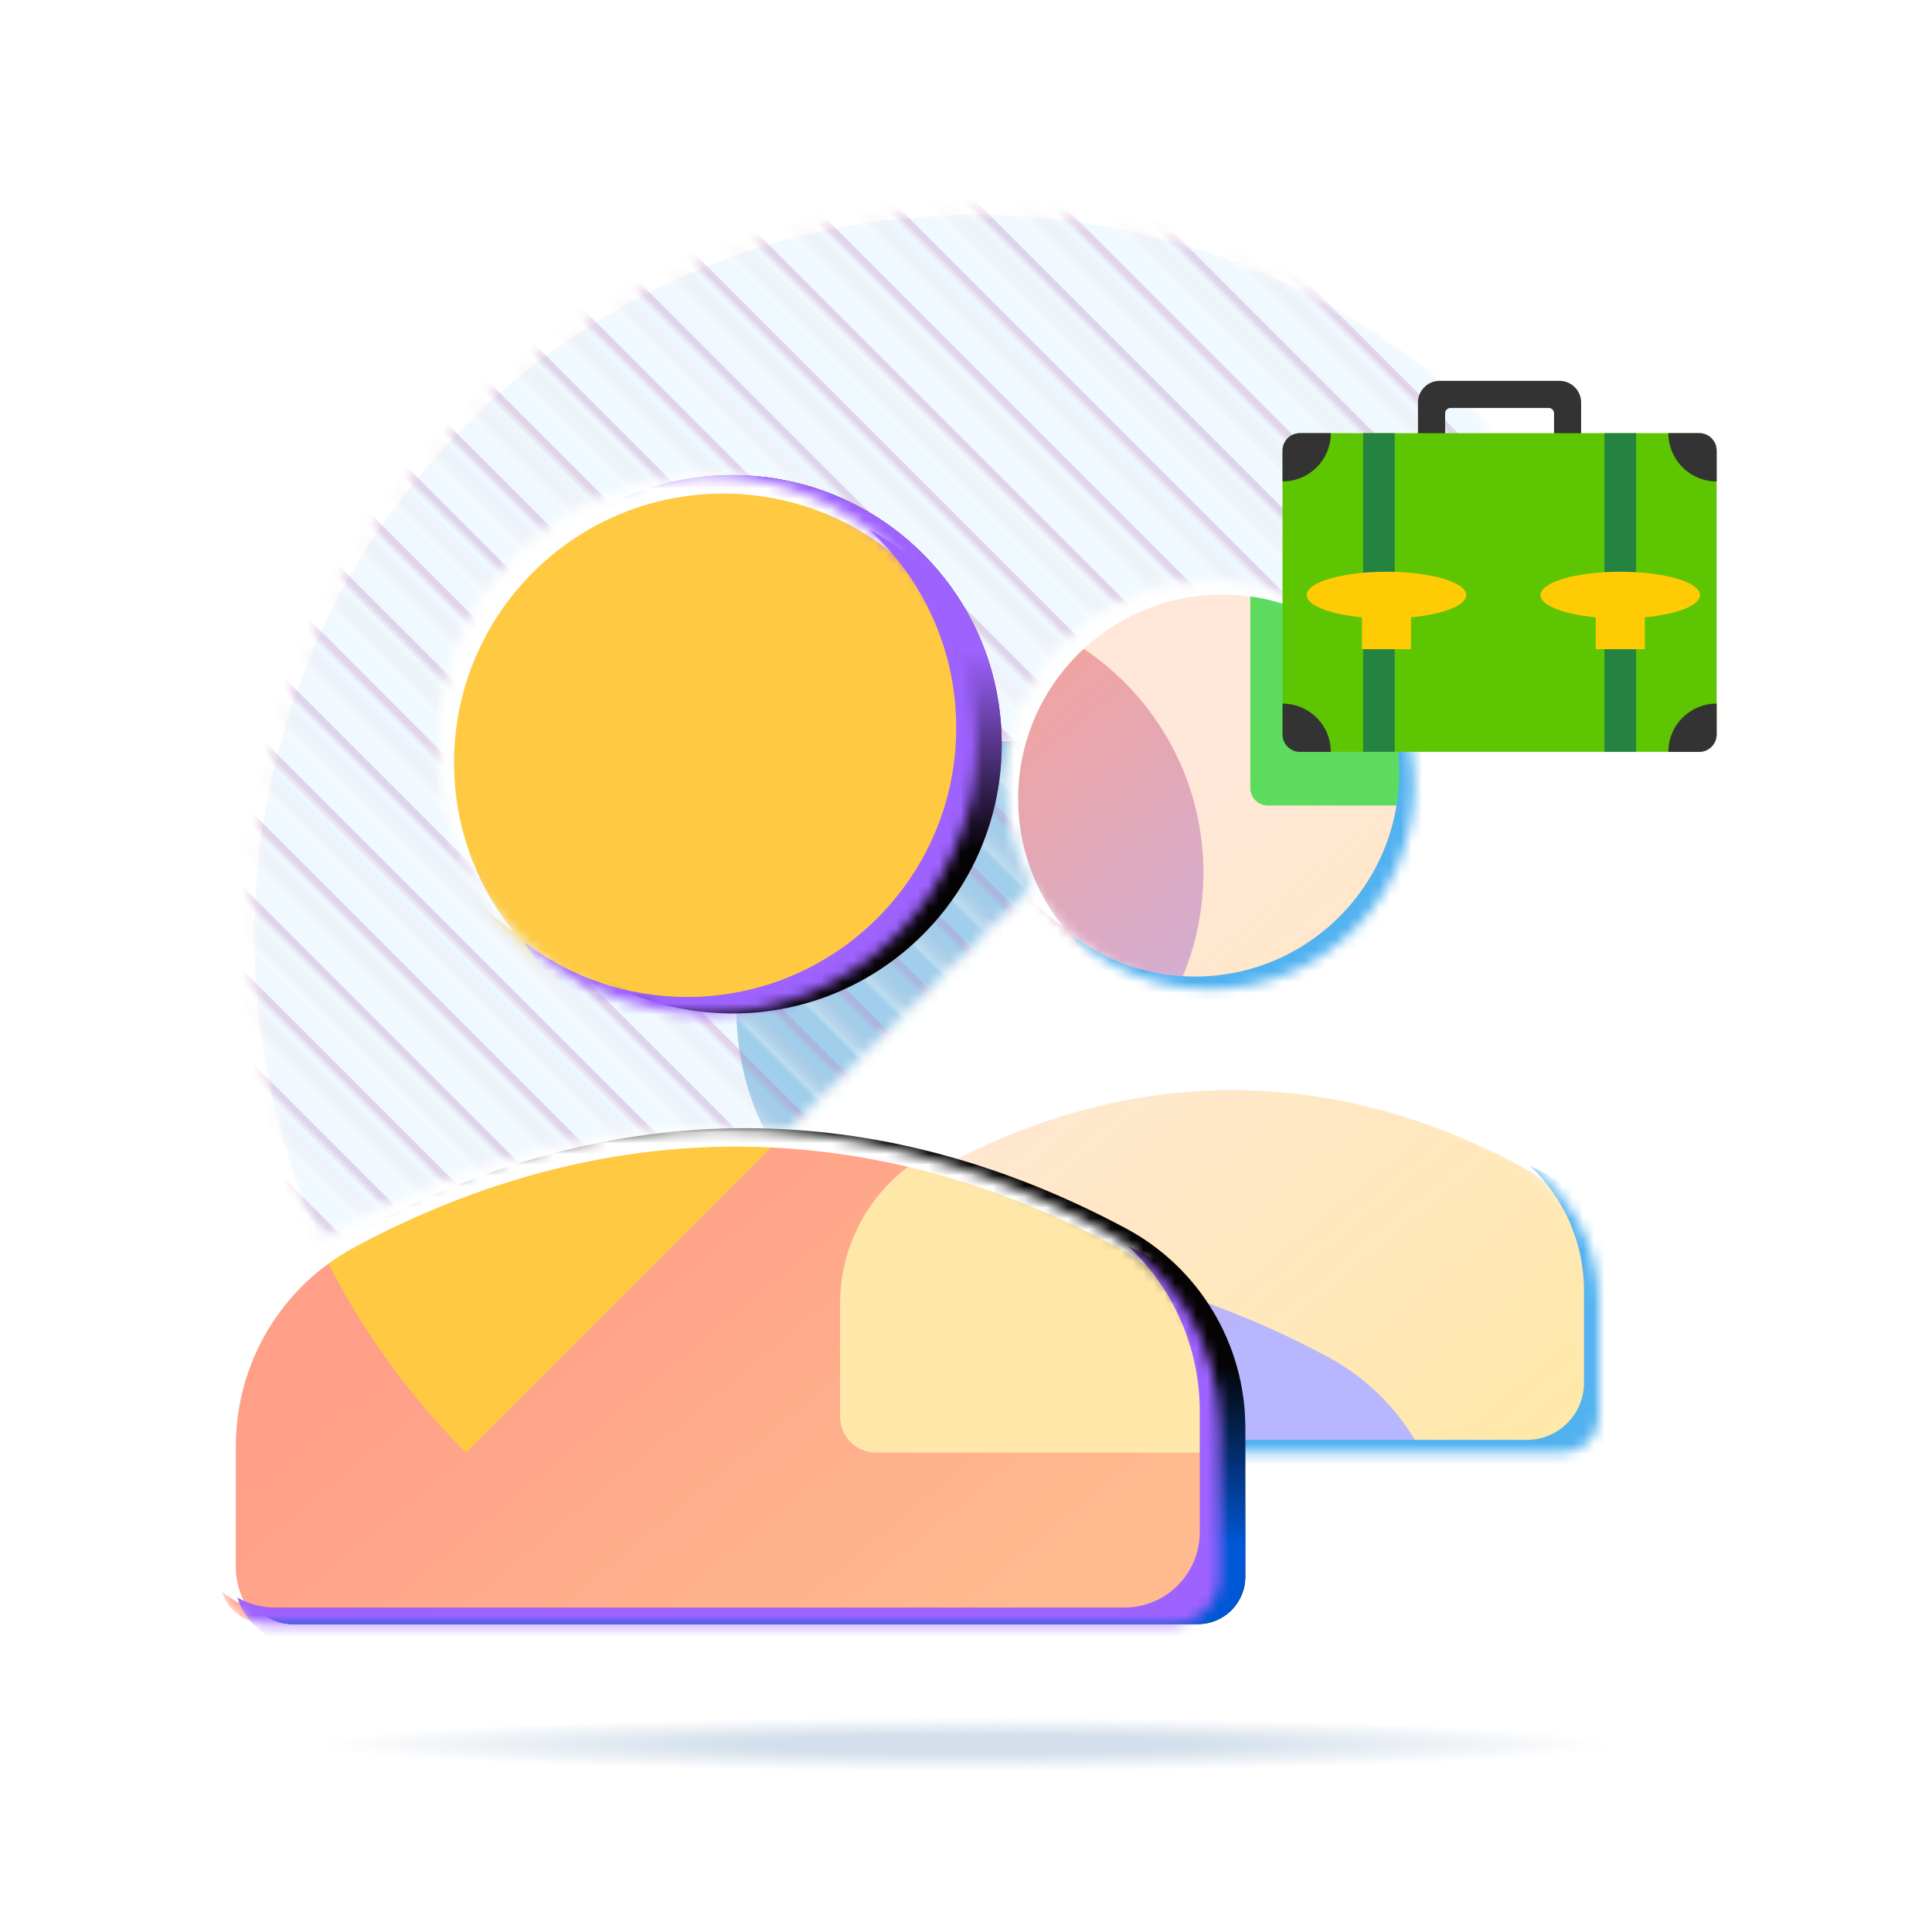 <svg width="180" height="180" viewBox="0 0 180 180" fill="none" xmlns="http://www.w3.org/2000/svg">
<mask id="mask0_769_53609" style="mask-type:alpha" maskUnits="userSpaceOnUse" x="10" y="9" width="160" height="161">
<rect x="10.32" y="9.972" width="159.36" height="159.36" fill="white"/>
</mask>
<g mask="url(#mask0_769_53609)">
<g filter="url(#filter0_f_769_53609)">
<path d="M150.759 162.403C150.759 162.23 150.344 162.057 149.54 161.893C142.124 160.807 118.554 160.023 90.627 160.023C56.736 160.023 29.25 161.19 29.25 162.622C29.25 162.796 29.665 162.969 30.469 163.133C37.911 164.218 61.455 165.003 89.382 165.003C123.273 165.003 150.759 163.835 150.759 162.403Z" fill="url(#paint0_radial_769_53609)"/>
</g>
<mask id="mask1_769_53609" style="mask-type:alpha" maskUnits="userSpaceOnUse" x="23" y="19" width="117" height="117">
<path d="M139.032 39.706L139.027 39.701C112.31 12.984 69.246 12.731 42.842 39.136C16.437 65.541 16.69 108.605 43.407 135.322L43.411 135.326L139.032 39.706Z" fill="white"/>
</mask>
<g mask="url(#mask1_769_53609)">
<g filter="url(#filter1_bii_769_53609)">
<path d="M139.032 39.706L139.027 39.701C112.31 12.984 69.246 12.731 42.842 39.136C16.437 65.541 16.69 108.605 43.407 135.322L43.411 135.326L139.032 39.706Z" fill="#D8F0FF" fill-opacity="0.4"/>
</g>
<g filter="url(#filter2_f_769_53609)">
<path d="M93.696 119.207C107.547 119.207 118.774 107.979 118.774 94.129C118.774 80.278 107.547 69.05 93.696 69.05C79.846 69.05 68.618 80.278 68.618 94.129C68.618 107.979 79.846 119.207 93.696 119.207Z" fill="#A0CEEB"/>
<path d="M137.064 176.093C139.494 176.093 141.465 174.122 141.465 171.691L141.465 157.781C141.465 150.027 137.199 142.902 130.364 139.24C107.098 126.777 82.652 126.777 59.387 139.24C52.552 142.902 48.285 150.027 48.285 157.781L48.285 171.691C48.285 174.122 50.256 176.093 52.687 176.093H137.064Z" fill="#A0CEEB"/>
</g>
<rect x="-19.734" y="71.33" width="5.496" height="138.579" transform="rotate(-45 -19.734 71.33)" fill="url(#paint1_linear_769_53609)" fill-opacity="0.3"/>
<rect x="58.004" y="-6.385" width="5.496" height="138.579" transform="rotate(-45 58.004 -6.385)" fill="url(#paint2_linear_769_53609)" fill-opacity="0.3"/>
<rect x="19.125" y="32.48" width="5.496" height="138.579" transform="rotate(-45 19.125 32.48)" fill="url(#paint3_linear_769_53609)" fill-opacity="0.3"/>
<rect x="-15.84" y="67.448" width="5.496" height="138.579" transform="rotate(-45 -15.84 67.448)" fill="url(#paint4_linear_769_53609)" fill-opacity="0.3"/>
<rect x="61.883" y="-10.268" width="5.496" height="138.579" transform="rotate(-45 61.883 -10.268)" fill="url(#paint5_linear_769_53609)" fill-opacity="0.3"/>
<rect x="23.02" y="28.59" width="5.496" height="138.579" transform="rotate(-45 23.02 28.59)" fill="url(#paint6_linear_769_53609)" fill-opacity="0.3"/>
<rect x="-11.957" y="63.573" width="5.496" height="138.579" transform="rotate(-45 -11.957 63.573)" fill="url(#paint7_linear_769_53609)" fill-opacity="0.3"/>
<rect x="65.762" y="-14.172" width="5.496" height="138.579" transform="rotate(-45 65.762 -14.172)" fill="url(#paint8_linear_769_53609)" fill-opacity="0.3"/>
<rect x="26.902" y="24.708" width="5.496" height="138.579" transform="rotate(-45 26.902 24.708)" fill="url(#paint9_linear_769_53609)" fill-opacity="0.3"/>
<rect x="-8.07" y="59.676" width="5.496" height="138.579" transform="rotate(-45 -8.07 59.676)" fill="url(#paint10_linear_769_53609)" fill-opacity="0.3"/>
<rect x="69.652" y="-18.054" width="5.496" height="138.579" transform="rotate(-45 69.652 -18.054)" fill="url(#paint11_linear_769_53609)" fill-opacity="0.3"/>
<rect x="30.781" y="20.811" width="5.496" height="138.579" transform="rotate(-45 30.781 20.811)" fill="url(#paint12_linear_769_53609)" fill-opacity="0.3"/>
<rect x="-4.188" y="55.794" width="5.496" height="138.579" transform="rotate(-45 -4.188 55.794)" fill="url(#paint13_linear_769_53609)" fill-opacity="0.3"/>
<rect x="34.672" y="16.929" width="5.496" height="138.579" transform="rotate(-45 34.672 16.929)" fill="url(#paint14_linear_769_53609)" fill-opacity="0.3"/>
<rect x="-0.309" y="51.898" width="5.496" height="138.579" transform="rotate(-45 -0.309 51.898)" fill="url(#paint15_linear_769_53609)" fill-opacity="0.3"/>
<rect x="38.551" y="13.04" width="5.496" height="138.579" transform="rotate(-45 38.551 13.04)" fill="url(#paint16_linear_769_53609)" fill-opacity="0.3"/>
<rect x="3.582" y="48.015" width="5.496" height="138.579" transform="rotate(-45 3.582 48.015)" fill="url(#paint17_linear_769_53609)" fill-opacity="0.3"/>
<rect x="42.445" y="9.15" width="5.496" height="138.579" transform="rotate(-45 42.445 9.15)" fill="url(#paint18_linear_769_53609)" fill-opacity="0.3"/>
<rect x="7.457" y="44.133" width="5.496" height="138.579" transform="rotate(-45 7.457 44.133)" fill="url(#paint19_linear_769_53609)" fill-opacity="0.3"/>
<rect x="46.324" y="5.268" width="5.496" height="138.579" transform="rotate(-45 46.324 5.268)" fill="url(#paint20_linear_769_53609)" fill-opacity="0.3"/>
<rect x="11.352" y="40.244" width="5.496" height="138.579" transform="rotate(-45 11.352 40.244)" fill="url(#paint21_linear_769_53609)" fill-opacity="0.3"/>
<rect x="50.223" y="1.394" width="5.496" height="138.579" transform="rotate(-45 50.223 1.394)" fill="url(#paint22_linear_769_53609)" fill-opacity="0.3"/>
<rect x="15.246" y="36.362" width="5.496" height="138.579" transform="rotate(-45 15.246 36.362)" fill="url(#paint23_linear_769_53609)" fill-opacity="0.3"/>
<rect x="54.113" y="-2.503" width="5.496" height="138.579" transform="rotate(-45 54.113 -2.503)" fill="url(#paint24_linear_769_53609)" fill-opacity="0.3"/>
</g>
<mask id="mask2_769_53609" style="mask-type:alpha" maskUnits="userSpaceOnUse" x="78" y="54" width="71" height="82">
<path d="M112.727 92.154C123.238 92.154 131.758 83.633 131.758 73.122C131.758 62.612 123.238 54.091 112.727 54.091C102.216 54.091 93.696 62.612 93.696 73.122C93.696 83.633 102.216 92.154 112.727 92.154Z" fill="white"/>
<path d="M145.637 135.323C147.482 135.323 148.977 133.827 148.978 131.982L148.978 121.426C148.978 115.542 145.74 110.135 140.553 107.356C122.897 97.899 104.346 97.899 86.69 107.356C81.503 110.135 78.266 115.542 78.266 121.426L78.266 131.982C78.266 133.827 79.761 135.323 81.606 135.323H145.637Z" fill="white"/>
</mask>
<g mask="url(#mask2_769_53609)">
<path d="M112.727 92.154C123.238 92.154 131.758 83.633 131.758 73.122C131.758 62.612 123.238 54.091 112.727 54.091C102.216 54.091 93.696 62.612 93.696 73.122C93.696 83.633 102.216 92.154 112.727 92.154Z" fill="#FFE8AA"/>
<path d="M112.727 92.154C123.238 92.154 131.758 83.633 131.758 73.122C131.758 62.612 123.238 54.091 112.727 54.091C102.216 54.091 93.696 62.612 93.696 73.122C93.696 83.633 102.216 92.154 112.727 92.154Z" fill="url(#paint25_linear_769_53609)"/>
<path d="M145.637 135.323C147.482 135.323 148.977 133.827 148.978 131.982L148.978 121.426C148.978 115.542 145.74 110.135 140.553 107.356C122.897 97.899 104.346 97.899 86.69 107.356C81.503 110.135 78.266 115.542 78.266 121.426L78.266 131.982C78.266 133.827 79.761 135.323 81.606 135.323H145.637Z" fill="#FFE8AA"/>
<path d="M145.637 135.323C147.482 135.323 148.977 133.827 148.978 131.982L148.978 121.426C148.978 115.542 145.74 110.135 140.553 107.356C122.897 97.899 104.346 97.899 86.69 107.356C81.503 110.135 78.266 115.542 78.266 121.426L78.266 131.982C78.266 133.827 79.761 135.323 81.606 135.323H145.637Z" fill="url(#paint26_linear_769_53609)"/>
<g filter="url(#filter3_f_769_53609)">
<path d="M156.934 46.974V73.428C156.934 74.318 156.206 75.046 155.317 75.046H118.11C117.22 75.046 116.492 74.318 116.492 73.428V46.974C116.492 46.084 117.22 45.356 118.11 45.356H155.317C156.206 45.356 156.934 46.084 156.934 46.974Z" fill="#5CDB5F"/>
</g>
<g filter="url(#filter4_f_769_53609)">
<path d="M87.04 106.386C100.89 106.386 112.118 95.158 112.118 81.308C112.118 67.457 100.89 56.229 87.04 56.229C73.19 56.229 61.962 67.457 61.962 81.308C61.962 95.158 73.19 106.386 87.04 106.386Z" fill="url(#paint27_linear_769_53609)"/>
<path d="M130.407 163.272C132.838 163.272 134.809 161.301 134.809 158.87L134.809 144.96C134.809 137.206 130.543 130.081 123.708 126.419C100.442 113.956 75.996 113.956 52.73 126.419C45.895 130.081 41.629 137.206 41.629 144.96L41.629 158.87C41.629 161.301 43.6 163.272 46.031 163.272H130.407Z" fill="url(#paint28_linear_769_53609)"/>
</g>
<g filter="url(#filter5_f_769_53609)">
<path d="M127.598 61.225C125.029 55.393 117.649 52.597 111.631 52.597C101.12 52.597 92.248 61.797 92.248 72.307C92.248 77.432 93.948 82.932 99.016 86.3C96.413 83.045 94.856 78.916 94.856 74.424C94.856 63.913 103.377 55.393 113.887 55.393C119.273 55.393 124.136 57.63 127.598 61.225Z" fill="white"/>
<path d="M145.572 111.55C144.475 109.178 141.729 106.893 139.748 105.832C122.092 96.374 103.494 96.374 85.839 105.832C80.652 108.611 76.652 114.277 76.652 121.406L76.652 129.972C76.652 131.637 78.244 133.238 80.224 134.101C79.718 133.286 79.426 132.324 79.426 131.294L79.426 122.728C79.426 116.844 82.664 111.436 87.851 108.658C105.507 99.2 124.058 99.2 141.714 108.658C143.161 109.433 144.456 110.413 145.572 111.55Z" fill="white"/>
</g>
<g filter="url(#filter6_f_769_53609)">
<path d="M130.359 71.951C130.359 82.461 121.839 90.982 111.328 90.982C107.013 90.982 103.034 89.546 99.842 87.126C101.81 90.982 108.302 93.123 113.27 93.123C125.883 93.123 133.374 84.142 133.374 73.632C133.374 67.436 131.271 61.687 124.209 57.941C127.99 61.419 130.359 66.408 130.359 71.951Z" fill="#52B2F0"/>
<path d="M147.579 128.821C147.579 131.765 145.192 134.151 142.249 134.151H82.196C81.224 134.151 80.312 133.89 79.527 133.435C80.171 135.456 81.963 136.65 83.591 136.65H145.448C148.392 136.65 150.778 132.931 150.778 129.987L150.778 121.421C150.778 116.329 149.047 111.501 142.535 108.611C145.709 111.587 147.579 115.783 147.579 120.255L147.579 128.821Z" fill="#52B2F0"/>
</g>
</g>
<path d="M68.251 94.424C82.101 94.424 93.329 83.196 93.329 69.346C93.329 55.495 82.101 44.267 68.251 44.267C54.401 44.267 43.173 55.495 43.173 69.346C43.173 83.196 54.401 94.424 68.251 94.424Z" fill="#050304"/>
<path d="M68.251 94.424C82.101 94.424 93.329 83.196 93.329 69.346C93.329 55.495 82.101 44.267 68.251 44.267C54.401 44.267 43.173 55.495 43.173 69.346C43.173 83.196 54.401 94.424 68.251 94.424Z" fill="url(#paint29_linear_769_53609)"/>
<path d="M68.251 94.424C82.101 94.424 93.329 83.196 93.329 69.346C93.329 55.495 82.101 44.267 68.251 44.267C54.401 44.267 43.173 55.495 43.173 69.346C43.173 83.196 54.401 94.424 68.251 94.424Z" fill="url(#paint30_linear_769_53609)"/>
<path d="M111.618 151.31C114.049 151.31 116.02 149.339 116.02 146.908L116.02 132.998C116.02 125.244 111.754 118.119 104.919 114.457C81.653 101.994 57.207 101.994 33.941 114.457C27.106 118.119 22.84 125.244 22.84 132.998L22.84 146.908C22.84 149.339 24.811 151.31 27.241 151.31H111.618Z" fill="#050304"/>
<path d="M111.618 151.31C114.049 151.31 116.02 149.339 116.02 146.908L116.02 132.998C116.02 125.244 111.754 118.119 104.919 114.457C81.653 101.994 57.207 101.994 33.941 114.457C27.106 118.119 22.84 125.244 22.84 132.998L22.84 146.908C22.84 149.339 24.811 151.31 27.241 151.31H111.618Z" fill="url(#paint31_linear_769_53609)"/>
<path d="M111.618 151.31C114.049 151.31 116.02 149.339 116.02 146.908L116.02 132.998C116.02 125.244 111.754 118.119 104.919 114.457C81.653 101.994 57.207 101.994 33.941 114.457C27.106 118.119 22.84 125.244 22.84 132.998L22.84 146.908C22.84 149.339 24.811 151.31 27.241 151.31H111.618Z" fill="url(#paint32_linear_769_53609)"/>
<mask id="mask3_769_53609" style="mask-type:alpha" maskUnits="userSpaceOnUse" x="20" y="44" width="94" height="108">
<path d="M65.852 94.429C79.703 94.429 90.931 83.201 90.931 69.35C90.931 55.5 79.703 44.272 65.852 44.272C52.002 44.272 40.774 55.5 40.774 69.35C40.774 83.201 52.002 94.429 65.852 94.429Z" fill="white"/>
<path d="M109.22 151.314C111.651 151.314 113.621 149.344 113.621 146.913L113.621 133.003C113.622 125.249 109.355 118.123 102.52 114.462C79.254 101.999 54.809 101.999 31.543 114.462C24.708 118.123 20.442 125.249 20.442 133.003L20.441 146.913C20.441 149.344 22.412 151.314 24.843 151.314H109.22Z" fill="white"/>
</mask>
<g mask="url(#mask3_769_53609)">
<path d="M65.852 94.429C79.703 94.429 90.931 83.201 90.931 69.35C90.931 55.5 79.703 44.272 65.852 44.272C52.002 44.272 40.774 55.5 40.774 69.35C40.774 83.201 52.002 94.429 65.852 94.429Z" fill="white"/>
<path d="M65.852 94.429C79.703 94.429 90.931 83.201 90.931 69.35C90.931 55.5 79.703 44.272 65.852 44.272C52.002 44.272 40.774 55.5 40.774 69.35C40.774 83.201 52.002 94.429 65.852 94.429Z" fill="url(#paint33_linear_769_53609)"/>
<path d="M109.22 151.314C111.651 151.314 113.621 149.344 113.621 146.913L113.621 133.003C113.622 125.249 109.355 118.123 102.52 114.462C79.254 101.999 54.809 101.999 31.543 114.462C24.708 118.123 20.442 125.249 20.442 133.003L20.441 146.913C20.441 149.344 22.412 151.314 24.843 151.314H109.22Z" fill="white"/>
<path d="M109.22 151.314C111.651 151.314 113.621 149.344 113.621 146.913L113.621 133.003C113.622 125.249 109.355 118.123 102.52 114.462C79.254 101.999 54.809 101.999 31.543 114.462C24.708 118.123 20.442 125.249 20.442 133.003L20.441 146.913C20.441 149.344 22.412 151.314 24.843 151.314H109.22Z" fill="url(#paint34_linear_769_53609)"/>
<g filter="url(#filter7_f_769_53609)">
<path d="M139.032 39.721L139.027 39.717C112.31 13 69.246 12.747 42.842 39.152C16.437 65.556 16.69 108.62 43.407 135.337L43.411 135.342L139.032 39.721Z" fill="#FFCA42"/>
</g>
<g filter="url(#filter8_f_769_53609)">
<path d="M112.727 92.168C123.238 92.168 131.758 83.648 131.758 73.137C131.758 62.626 123.238 54.106 112.727 54.106C102.216 54.106 93.696 62.626 93.696 73.137C93.696 83.648 102.216 92.168 112.727 92.168Z" fill="#FFE7AA"/>
<path d="M145.637 135.337C147.482 135.337 148.977 133.842 148.978 131.997L148.978 121.441C148.978 115.557 145.74 110.15 140.553 107.371C122.897 97.913 104.346 97.913 86.69 107.371C81.503 110.15 78.266 115.557 78.266 121.441L78.266 131.997C78.266 133.842 79.761 135.337 81.606 135.337H145.637Z" fill="#FFE7AA"/>
</g>
<g filter="url(#filter9_f_769_53609)">
<path d="M85.45 53.673C82.064 45.987 72.34 42.303 64.409 42.303C50.559 42.303 38.868 54.426 38.868 68.276C38.868 75.03 41.108 82.277 47.785 86.715C44.355 82.426 42.304 76.985 42.304 71.065C42.304 57.215 53.532 45.987 67.383 45.987C74.48 45.987 80.888 48.935 85.45 53.673Z" fill="white"/>
<path d="M109.134 119.988C107.689 116.862 104.07 113.852 101.46 112.453C78.194 99.99 53.687 99.99 30.422 112.453C23.587 116.115 18.317 123.581 18.317 132.975L18.316 144.264C18.316 146.457 20.414 148.567 23.023 149.704C22.356 148.63 21.972 147.363 21.972 146.006L21.972 134.717C21.972 126.963 26.238 119.838 33.073 116.177C56.339 103.714 80.785 103.714 104.05 116.177C105.957 117.198 107.664 118.489 109.134 119.988Z" fill="white"/>
</g>
<g filter="url(#filter10_f_769_53609)">
<path d="M89.089 67.806C89.089 81.657 77.861 92.885 64.01 92.885C58.325 92.885 53.081 90.992 48.874 87.803C51.468 92.885 60.023 95.706 66.569 95.706C83.19 95.706 93.061 83.872 93.061 70.021C93.061 61.857 90.291 54.281 80.984 49.345C85.967 53.929 89.089 60.503 89.089 67.806Z" fill="#9E62FF"/>
<path d="M111.779 142.747C111.779 146.626 108.635 149.77 104.756 149.77H25.623C24.341 149.77 23.14 149.427 22.105 148.827C22.953 151.49 25.315 153.063 27.461 153.063H108.972C112.851 153.063 115.995 148.162 115.995 144.283L115.996 132.995C115.996 126.285 113.714 119.923 105.133 116.115C109.316 120.037 111.78 125.566 111.779 131.459L111.779 142.747Z" fill="#9E62FF"/>
</g>
</g>
</g>
<path d="M146.809 40.933H145.294C145.013 40.933 144.787 40.706 144.787 40.426V38.512C144.787 38.231 144.56 38.005 144.28 38.005H135.145C134.865 38.005 134.638 38.231 134.638 38.512V40.426C134.638 40.706 134.412 40.933 134.131 40.933H132.616C132.336 40.933 132.109 40.706 132.109 40.426V37.503C132.109 36.387 133.015 35.481 134.131 35.481H145.288C146.404 35.481 147.31 36.387 147.31 37.503V40.426C147.316 40.706 147.089 40.933 146.809 40.933Z" fill="#333333"/>
<path d="M159.934 41.974V68.428C159.934 69.318 159.206 70.046 158.317 70.046H121.11C120.22 70.046 119.492 69.318 119.492 68.428V41.974C119.492 41.084 120.22 40.356 121.11 40.356H158.317C159.206 40.356 159.934 41.084 159.934 41.974Z" fill="#5DC501"/>
<path d="M129.944 40.355H127V70.045H129.944V40.355Z" fill="#248341"/>
<path d="M152.429 40.355H149.484V70.045H152.429V40.355Z" fill="#248341"/>
<path d="M155.438 70.051H158.215H158.317C159.207 70.051 159.935 69.323 159.935 68.433V68.331V65.554C157.449 65.554 155.438 67.565 155.438 70.051Z" fill="#333333"/>
<path d="M123.989 70.051C123.989 67.565 121.978 65.554 119.492 65.554V68.331V68.433C119.492 69.323 120.22 70.051 121.11 70.051H121.212H123.989Z" fill="#333333"/>
<path d="M123.989 40.355H121.11C120.22 40.355 119.492 41.083 119.492 41.973V42.075V44.853C121.978 44.853 123.989 42.841 123.989 40.355Z" fill="#333333"/>
<path d="M158.317 40.355H155.438C155.438 42.841 157.449 44.853 159.935 44.853V42.075V41.973C159.935 41.083 159.207 40.355 158.317 40.355Z" fill="#333333"/>
<path fill-rule="evenodd" clip-rule="evenodd" d="M136.607 55.443C136.607 56.412 134.447 57.233 131.462 57.516V60.486H126.888V57.516C123.902 57.233 121.742 56.412 121.742 55.443C121.742 54.24 125.07 53.265 129.175 53.265C133.279 53.265 136.607 54.24 136.607 55.443Z" fill="#FFCB05"/>
<path fill-rule="evenodd" clip-rule="evenodd" d="M158.388 55.443C158.388 56.412 156.229 57.233 153.243 57.516V60.486H148.669V57.516C145.683 57.233 143.523 56.412 143.523 55.443C143.523 54.24 146.851 53.265 150.956 53.265C155.061 53.265 158.388 54.24 158.388 55.443Z" fill="#FFCB05"/>
<defs>
<filter id="filter0_f_769_53609" x="26.25" y="157.023" width="127.508" height="10.98" filterUnits="userSpaceOnUse" color-interpolation-filters="sRGB">
<feFlood flood-opacity="0" result="BackgroundImageFix"/>
<feBlend mode="normal" in="SourceGraphic" in2="BackgroundImageFix" result="shape"/>
<feGaussianBlur stdDeviation="1.5" result="effect1_foregroundBlur_769_53609"/>
</filter>
<filter id="filter1_bii_769_53609" x="19.203" y="15.497" width="123.828" height="123.83" filterUnits="userSpaceOnUse" color-interpolation-filters="sRGB">
<feFlood flood-opacity="0" result="BackgroundImageFix"/>
<feGaussianBlur in="BackgroundImageFix" stdDeviation="2"/>
<feComposite in2="SourceAlpha" operator="in" result="effect1_backgroundBlur_769_53609"/>
<feBlend mode="normal" in="SourceGraphic" in2="effect1_backgroundBlur_769_53609" result="shape"/>
<feColorMatrix in="SourceAlpha" type="matrix" values="0 0 0 0 0 0 0 0 0 0 0 0 0 0 0 0 0 0 127 0" result="hardAlpha"/>
<feOffset dx="-0.5" dy="-0.5"/>
<feGaussianBlur stdDeviation="0.5"/>
<feComposite in2="hardAlpha" operator="arithmetic" k2="-1" k3="1"/>
<feColorMatrix type="matrix" values="0 0 0 0 0.581 0 0 0 0 0.831 0 0 0 0 0.988 0 0 0 1 0"/>
<feBlend mode="normal" in2="shape" result="effect2_innerShadow_769_53609"/>
<feColorMatrix in="SourceAlpha" type="matrix" values="0 0 0 0 0 0 0 0 0 0 0 0 0 0 0 0 0 0 127 0" result="hardAlpha"/>
<feOffset dx="1" dy="1"/>
<feGaussianBlur stdDeviation="0.5"/>
<feComposite in2="hardAlpha" operator="arithmetic" k2="-1" k3="1"/>
<feColorMatrix type="matrix" values="0 0 0 0 0.994 0 0 0 0 1 0 0 0 0 0.958 0 0 0 1 0"/>
<feBlend mode="normal" in2="effect2_innerShadow_769_53609" result="effect3_innerShadow_769_53609"/>
</filter>
<filter id="filter2_f_769_53609" x="43.285" y="64.05" width="103.18" height="117.042" filterUnits="userSpaceOnUse" color-interpolation-filters="sRGB">
<feFlood flood-opacity="0" result="BackgroundImageFix"/>
<feBlend mode="normal" in="SourceGraphic" in2="BackgroundImageFix" result="shape"/>
<feGaussianBlur stdDeviation="2.5" result="effect1_foregroundBlur_769_53609"/>
</filter>
<filter id="filter3_f_769_53609" x="112.492" y="41.356" width="48.441" height="37.69" filterUnits="userSpaceOnUse" color-interpolation-filters="sRGB">
<feFlood flood-opacity="0" result="BackgroundImageFix"/>
<feBlend mode="normal" in="SourceGraphic" in2="BackgroundImageFix" result="shape"/>
<feGaussianBlur stdDeviation="2" result="effect1_foregroundBlur_769_53609"/>
</filter>
<filter id="filter4_f_769_53609" x="36.629" y="51.229" width="103.18" height="117.042" filterUnits="userSpaceOnUse" color-interpolation-filters="sRGB">
<feFlood flood-opacity="0" result="BackgroundImageFix"/>
<feBlend mode="normal" in="SourceGraphic" in2="BackgroundImageFix" result="shape"/>
<feGaussianBlur stdDeviation="2.5" result="effect1_foregroundBlur_769_53609"/>
</filter>
<filter id="filter5_f_769_53609" x="76.151" y="52.096" width="69.92" height="82.506" filterUnits="userSpaceOnUse" color-interpolation-filters="sRGB">
<feFlood flood-opacity="0" result="BackgroundImageFix"/>
<feBlend mode="normal" in="SourceGraphic" in2="BackgroundImageFix" result="shape"/>
<feGaussianBlur stdDeviation="0.251" result="effect1_foregroundBlur_769_53609"/>
</filter>
<filter id="filter6_f_769_53609" x="79.026" y="57.44" width="72.252" height="79.711" filterUnits="userSpaceOnUse" color-interpolation-filters="sRGB">
<feFlood flood-opacity="0" result="BackgroundImageFix"/>
<feBlend mode="normal" in="SourceGraphic" in2="BackgroundImageFix" result="shape"/>
<feGaussianBlur stdDeviation="0.251" result="effect1_foregroundBlur_769_53609"/>
</filter>
<filter id="filter7_f_769_53609" x="19.203" y="15.512" width="123.828" height="123.83" filterUnits="userSpaceOnUse" color-interpolation-filters="sRGB">
<feFlood flood-opacity="0" result="BackgroundImageFix"/>
<feBlend mode="normal" in="SourceGraphic" in2="BackgroundImageFix" result="shape"/>
<feGaussianBlur stdDeviation="2" result="effect1_foregroundBlur_769_53609"/>
</filter>
<filter id="filter8_f_769_53609" x="75.266" y="51.106" width="76.711" height="87.232" filterUnits="userSpaceOnUse" color-interpolation-filters="sRGB">
<feFlood flood-opacity="0" result="BackgroundImageFix"/>
<feBlend mode="normal" in="SourceGraphic" in2="BackgroundImageFix" result="shape"/>
<feGaussianBlur stdDeviation="1.5" result="effect1_foregroundBlur_769_53609"/>
</filter>
<filter id="filter9_f_769_53609" x="17.656" y="41.642" width="92.137" height="108.722" filterUnits="userSpaceOnUse" color-interpolation-filters="sRGB">
<feFlood flood-opacity="0" result="BackgroundImageFix"/>
<feBlend mode="normal" in="SourceGraphic" in2="BackgroundImageFix" result="shape"/>
<feGaussianBlur stdDeviation="0.33" result="effect1_foregroundBlur_769_53609"/>
</filter>
<filter id="filter10_f_769_53609" x="21.445" y="48.685" width="95.211" height="105.038" filterUnits="userSpaceOnUse" color-interpolation-filters="sRGB">
<feFlood flood-opacity="0" result="BackgroundImageFix"/>
<feBlend mode="normal" in="SourceGraphic" in2="BackgroundImageFix" result="shape"/>
<feGaussianBlur stdDeviation="0.33" result="effect1_foregroundBlur_769_53609"/>
</filter>
<radialGradient id="paint0_radial_769_53609" cx="0" cy="0" r="1" gradientUnits="userSpaceOnUse" gradientTransform="translate(90.004 162.513) rotate(90) scale(2.49 60.754)">
<stop offset="0.344" stop-color="#D3DFEB"/>
<stop offset="1" stop-color="#D3DFEB" stop-opacity="0"/>
</radialGradient>
<linearGradient id="paint1_linear_769_53609" x1="-19.734" y1="133.225" x2="-14.238" y2="133.225" gradientUnits="userSpaceOnUse">
<stop offset="0.297" stop-color="white" stop-opacity="0"/>
<stop offset="0.375" stop-color="white"/>
<stop offset="0.797" stop-color="#D29FB1" stop-opacity="0"/>
<stop offset="0.917" stop-color="#BD7EBE"/>
</linearGradient>
<linearGradient id="paint2_linear_769_53609" x1="58.004" y1="55.51" x2="63.5" y2="55.51" gradientUnits="userSpaceOnUse">
<stop offset="0.297" stop-color="white" stop-opacity="0"/>
<stop offset="0.375" stop-color="white"/>
<stop offset="0.797" stop-color="#D29FB1" stop-opacity="0"/>
<stop offset="0.917" stop-color="#BD7EBE"/>
</linearGradient>
<linearGradient id="paint3_linear_769_53609" x1="19.125" y1="94.375" x2="24.621" y2="94.375" gradientUnits="userSpaceOnUse">
<stop offset="0.297" stop-color="white" stop-opacity="0"/>
<stop offset="0.375" stop-color="white"/>
<stop offset="0.797" stop-color="#D29FB1" stop-opacity="0"/>
<stop offset="0.917" stop-color="#BD7EBE"/>
</linearGradient>
<linearGradient id="paint4_linear_769_53609" x1="-15.84" y1="129.343" x2="-10.344" y2="129.343" gradientUnits="userSpaceOnUse">
<stop offset="0.297" stop-color="white" stop-opacity="0"/>
<stop offset="0.375" stop-color="white"/>
<stop offset="0.797" stop-color="#D29FB1" stop-opacity="0"/>
<stop offset="0.917" stop-color="#BD7EBE"/>
</linearGradient>
<linearGradient id="paint5_linear_769_53609" x1="61.883" y1="51.628" x2="67.379" y2="51.628" gradientUnits="userSpaceOnUse">
<stop offset="0.297" stop-color="white" stop-opacity="0"/>
<stop offset="0.375" stop-color="white"/>
<stop offset="0.797" stop-color="#D29FB1" stop-opacity="0"/>
<stop offset="0.917" stop-color="#BD7EBE"/>
</linearGradient>
<linearGradient id="paint6_linear_769_53609" x1="23.02" y1="90.485" x2="28.515" y2="90.485" gradientUnits="userSpaceOnUse">
<stop offset="0.297" stop-color="white" stop-opacity="0"/>
<stop offset="0.375" stop-color="white"/>
<stop offset="0.797" stop-color="#D29FB1" stop-opacity="0"/>
<stop offset="0.917" stop-color="#BD7EBE"/>
</linearGradient>
<linearGradient id="paint7_linear_769_53609" x1="-11.957" y1="125.468" x2="-6.461" y2="125.468" gradientUnits="userSpaceOnUse">
<stop offset="0.297" stop-color="white" stop-opacity="0"/>
<stop offset="0.375" stop-color="white"/>
<stop offset="0.797" stop-color="#D29FB1" stop-opacity="0"/>
<stop offset="0.917" stop-color="#BD7EBE"/>
</linearGradient>
<linearGradient id="paint8_linear_769_53609" x1="65.762" y1="47.724" x2="71.258" y2="47.724" gradientUnits="userSpaceOnUse">
<stop offset="0.297" stop-color="white" stop-opacity="0"/>
<stop offset="0.375" stop-color="white"/>
<stop offset="0.797" stop-color="#D29FB1" stop-opacity="0"/>
<stop offset="0.917" stop-color="#BD7EBE"/>
</linearGradient>
<linearGradient id="paint9_linear_769_53609" x1="26.902" y1="86.603" x2="32.398" y2="86.603" gradientUnits="userSpaceOnUse">
<stop offset="0.297" stop-color="white" stop-opacity="0"/>
<stop offset="0.375" stop-color="white"/>
<stop offset="0.797" stop-color="#D29FB1" stop-opacity="0"/>
<stop offset="0.917" stop-color="#BD7EBE"/>
</linearGradient>
<linearGradient id="paint10_linear_769_53609" x1="-8.07" y1="121.572" x2="-2.574" y2="121.572" gradientUnits="userSpaceOnUse">
<stop offset="0.297" stop-color="white" stop-opacity="0"/>
<stop offset="0.375" stop-color="white"/>
<stop offset="0.797" stop-color="#D29FB1" stop-opacity="0"/>
<stop offset="0.917" stop-color="#BD7EBE"/>
</linearGradient>
<linearGradient id="paint11_linear_769_53609" x1="69.652" y1="43.841" x2="75.148" y2="43.841" gradientUnits="userSpaceOnUse">
<stop offset="0.297" stop-color="white" stop-opacity="0"/>
<stop offset="0.375" stop-color="white"/>
<stop offset="0.797" stop-color="#D29FB1" stop-opacity="0"/>
<stop offset="0.917" stop-color="#BD7EBE"/>
</linearGradient>
<linearGradient id="paint12_linear_769_53609" x1="30.781" y1="82.707" x2="36.277" y2="82.707" gradientUnits="userSpaceOnUse">
<stop offset="0.297" stop-color="white" stop-opacity="0"/>
<stop offset="0.375" stop-color="white"/>
<stop offset="0.797" stop-color="#D29FB1" stop-opacity="0"/>
<stop offset="0.917" stop-color="#BD7EBE"/>
</linearGradient>
<linearGradient id="paint13_linear_769_53609" x1="-4.188" y1="117.69" x2="1.309" y2="117.69" gradientUnits="userSpaceOnUse">
<stop offset="0.297" stop-color="white" stop-opacity="0"/>
<stop offset="0.375" stop-color="white"/>
<stop offset="0.797" stop-color="#D29FB1" stop-opacity="0"/>
<stop offset="0.917" stop-color="#BD7EBE"/>
</linearGradient>
<linearGradient id="paint14_linear_769_53609" x1="34.672" y1="78.824" x2="40.168" y2="78.824" gradientUnits="userSpaceOnUse">
<stop offset="0.297" stop-color="white" stop-opacity="0"/>
<stop offset="0.375" stop-color="white"/>
<stop offset="0.797" stop-color="#D29FB1" stop-opacity="0"/>
<stop offset="0.917" stop-color="#BD7EBE"/>
</linearGradient>
<linearGradient id="paint15_linear_769_53609" x1="-0.309" y1="113.793" x2="5.187" y2="113.793" gradientUnits="userSpaceOnUse">
<stop offset="0.297" stop-color="white" stop-opacity="0"/>
<stop offset="0.375" stop-color="white"/>
<stop offset="0.797" stop-color="#D29FB1" stop-opacity="0"/>
<stop offset="0.917" stop-color="#BD7EBE"/>
</linearGradient>
<linearGradient id="paint16_linear_769_53609" x1="38.551" y1="74.935" x2="44.047" y2="74.935" gradientUnits="userSpaceOnUse">
<stop offset="0.297" stop-color="white" stop-opacity="0"/>
<stop offset="0.375" stop-color="white"/>
<stop offset="0.797" stop-color="#D29FB1" stop-opacity="0"/>
<stop offset="0.917" stop-color="#BD7EBE"/>
</linearGradient>
<linearGradient id="paint17_linear_769_53609" x1="3.582" y1="109.911" x2="9.078" y2="109.911" gradientUnits="userSpaceOnUse">
<stop offset="0.297" stop-color="white" stop-opacity="0"/>
<stop offset="0.375" stop-color="white"/>
<stop offset="0.797" stop-color="#D29FB1" stop-opacity="0"/>
<stop offset="0.917" stop-color="#BD7EBE"/>
</linearGradient>
<linearGradient id="paint18_linear_769_53609" x1="42.445" y1="71.046" x2="47.941" y2="71.046" gradientUnits="userSpaceOnUse">
<stop offset="0.297" stop-color="white" stop-opacity="0"/>
<stop offset="0.375" stop-color="white"/>
<stop offset="0.797" stop-color="#D29FB1" stop-opacity="0"/>
<stop offset="0.917" stop-color="#BD7EBE"/>
</linearGradient>
<linearGradient id="paint19_linear_769_53609" x1="7.457" y1="106.028" x2="12.953" y2="106.028" gradientUnits="userSpaceOnUse">
<stop offset="0.297" stop-color="white" stop-opacity="0"/>
<stop offset="0.375" stop-color="white"/>
<stop offset="0.797" stop-color="#D29FB1" stop-opacity="0"/>
<stop offset="0.917" stop-color="#BD7EBE"/>
</linearGradient>
<linearGradient id="paint20_linear_769_53609" x1="46.324" y1="67.163" x2="51.82" y2="67.163" gradientUnits="userSpaceOnUse">
<stop offset="0.297" stop-color="white" stop-opacity="0"/>
<stop offset="0.375" stop-color="white"/>
<stop offset="0.797" stop-color="#D29FB1" stop-opacity="0"/>
<stop offset="0.917" stop-color="#BD7EBE"/>
</linearGradient>
<linearGradient id="paint21_linear_769_53609" x1="11.352" y1="102.139" x2="16.848" y2="102.139" gradientUnits="userSpaceOnUse">
<stop offset="0.297" stop-color="white" stop-opacity="0"/>
<stop offset="0.375" stop-color="white"/>
<stop offset="0.797" stop-color="#D29FB1" stop-opacity="0"/>
<stop offset="0.917" stop-color="#BD7EBE"/>
</linearGradient>
<linearGradient id="paint22_linear_769_53609" x1="50.223" y1="63.289" x2="55.719" y2="63.289" gradientUnits="userSpaceOnUse">
<stop offset="0.297" stop-color="white" stop-opacity="0"/>
<stop offset="0.375" stop-color="white"/>
<stop offset="0.797" stop-color="#D29FB1" stop-opacity="0"/>
<stop offset="0.917" stop-color="#BD7EBE"/>
</linearGradient>
<linearGradient id="paint23_linear_769_53609" x1="15.246" y1="98.257" x2="20.742" y2="98.257" gradientUnits="userSpaceOnUse">
<stop offset="0.297" stop-color="white" stop-opacity="0"/>
<stop offset="0.375" stop-color="white"/>
<stop offset="0.797" stop-color="#D29FB1" stop-opacity="0"/>
<stop offset="0.917" stop-color="#BD7EBE"/>
</linearGradient>
<linearGradient id="paint24_linear_769_53609" x1="54.113" y1="59.392" x2="59.609" y2="59.392" gradientUnits="userSpaceOnUse">
<stop offset="0.297" stop-color="white" stop-opacity="0"/>
<stop offset="0.375" stop-color="white"/>
<stop offset="0.797" stop-color="#D29FB1" stop-opacity="0"/>
<stop offset="0.917" stop-color="#BD7EBE"/>
</linearGradient>
<linearGradient id="paint25_linear_769_53609" x1="101.123" y1="78.837" x2="144.9" y2="131.935" gradientUnits="userSpaceOnUse">
<stop stop-color="#FFE7DA"/>
<stop offset="1" stop-color="#FFE7DA" stop-opacity="0"/>
</linearGradient>
<linearGradient id="paint26_linear_769_53609" x1="101.123" y1="78.837" x2="144.9" y2="131.935" gradientUnits="userSpaceOnUse">
<stop stop-color="#FFE7DA"/>
<stop offset="1" stop-color="#FFE7DA" stop-opacity="0"/>
</linearGradient>
<linearGradient id="paint27_linear_769_53609" x1="129.548" y1="163.27" x2="57.844" y2="73.825" gradientUnits="userSpaceOnUse">
<stop offset="0.331" stop-color="#B7B6FF"/>
<stop offset="1" stop-color="#FF9F88"/>
</linearGradient>
<linearGradient id="paint28_linear_769_53609" x1="129.548" y1="163.27" x2="57.844" y2="73.825" gradientUnits="userSpaceOnUse">
<stop offset="0.331" stop-color="#B7B6FF"/>
<stop offset="1" stop-color="#FF9F88"/>
</linearGradient>
<linearGradient id="paint29_linear_769_53609" x1="113.169" y1="151.31" x2="113.031" y2="127.139" gradientUnits="userSpaceOnUse">
<stop offset="0.306" stop-color="#0057D6"/>
<stop offset="1" stop-color="#0057D6" stop-opacity="0"/>
</linearGradient>
<linearGradient id="paint30_linear_769_53609" x1="69.43" y1="44.267" x2="69.43" y2="79.263" gradientUnits="userSpaceOnUse">
<stop offset="0.469" stop-color="#9E62FF"/>
<stop offset="1" stop-color="#9E62FF" stop-opacity="0"/>
</linearGradient>
<linearGradient id="paint31_linear_769_53609" x1="113.169" y1="151.31" x2="113.031" y2="127.139" gradientUnits="userSpaceOnUse">
<stop offset="0.306" stop-color="#0057D6"/>
<stop offset="1" stop-color="#0057D6" stop-opacity="0"/>
</linearGradient>
<linearGradient id="paint32_linear_769_53609" x1="69.43" y1="44.267" x2="69.43" y2="79.263" gradientUnits="userSpaceOnUse">
<stop offset="0.469" stop-color="#9E62FF"/>
<stop offset="1" stop-color="#9E62FF" stop-opacity="0"/>
</linearGradient>
<linearGradient id="paint33_linear_769_53609" x1="108.361" y1="151.313" x2="67.031" y2="101.609" gradientUnits="userSpaceOnUse">
<stop offset="0.147" stop-color="#FFBA8F"/>
<stop offset="1" stop-color="#FF9F88"/>
</linearGradient>
<linearGradient id="paint34_linear_769_53609" x1="108.361" y1="151.313" x2="67.031" y2="101.609" gradientUnits="userSpaceOnUse">
<stop offset="0.147" stop-color="#FFBA8F"/>
<stop offset="1" stop-color="#FF9F88"/>
</linearGradient>
</defs>
</svg>
